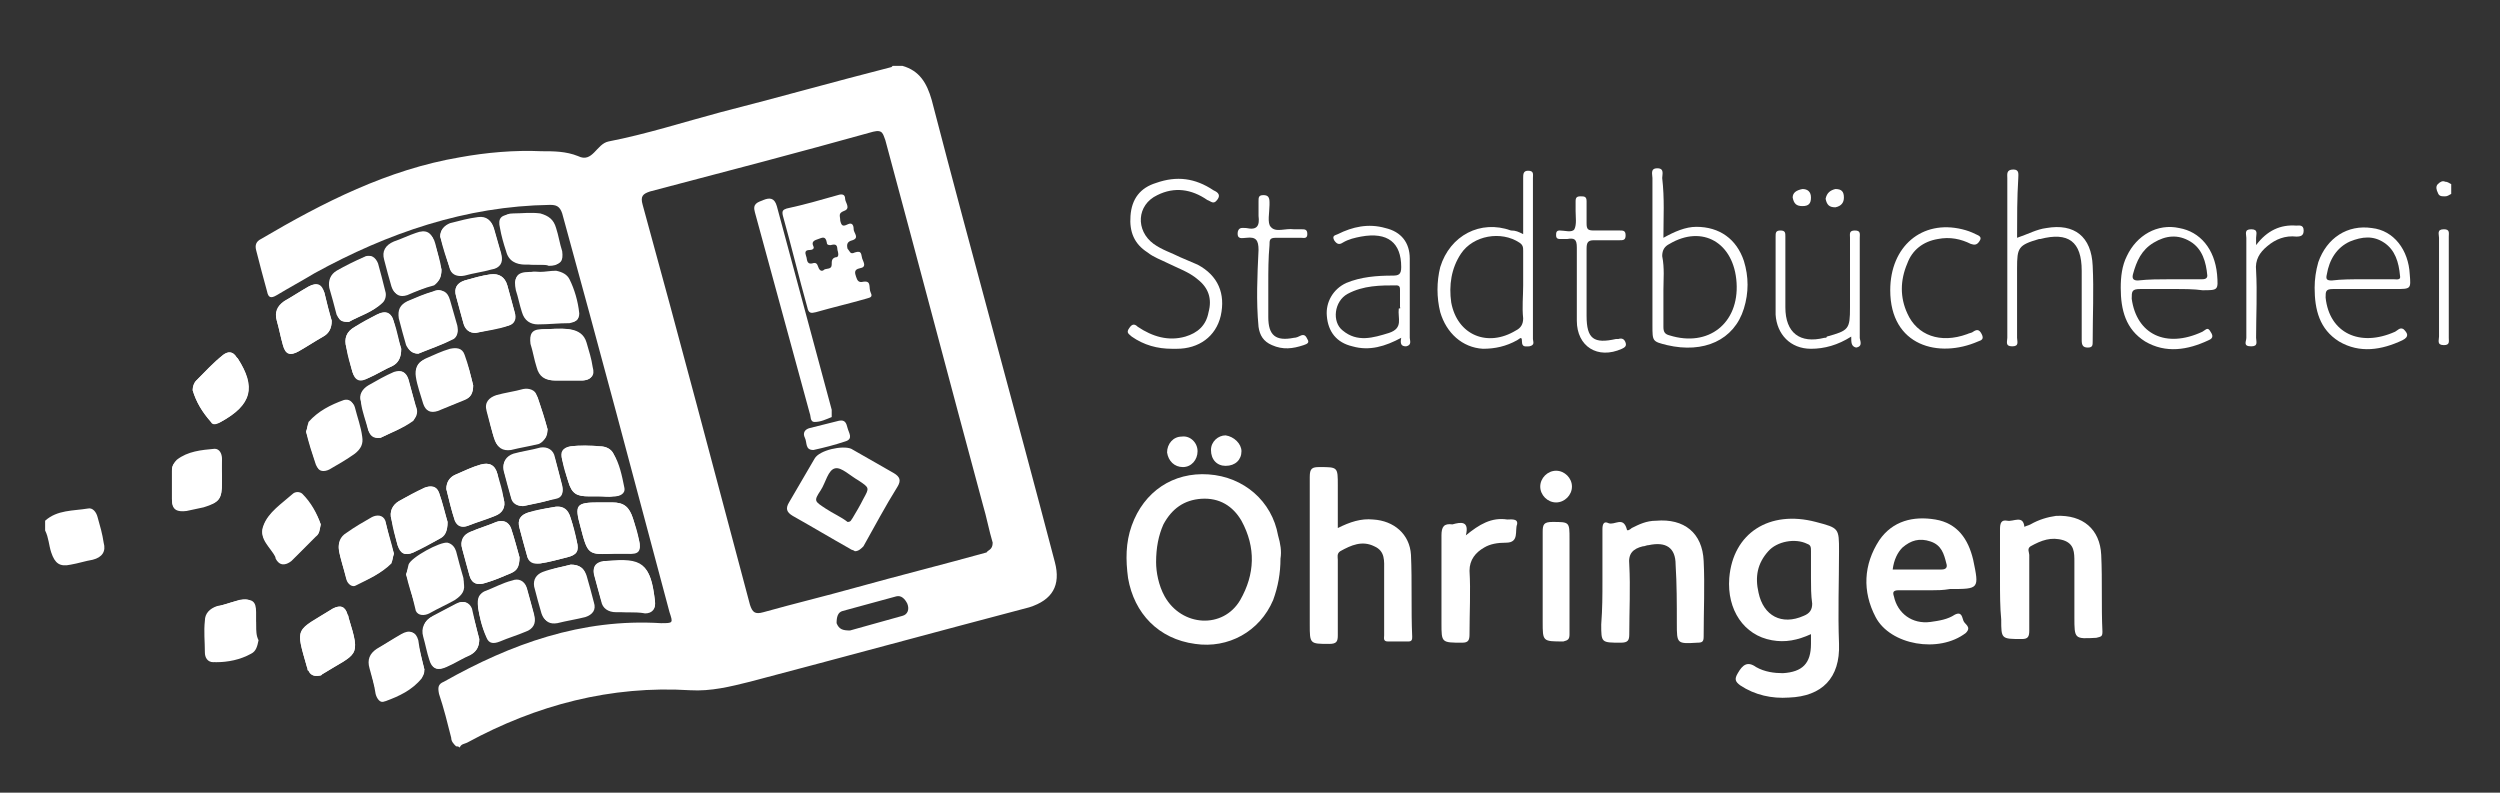 <?xml version="1.0" encoding="utf-8"?>
<!-- Generator: Adobe Illustrator 26.0.3, SVG Export Plug-In . SVG Version: 6.00 Build 0)  -->
<svg version="1.1" id="Ebene_1" xmlns="http://www.w3.org/2000/svg" xmlns:xlink="http://www.w3.org/1999/xlink" x="0px" y="0px"
	 viewBox="0 0 205 65" style="enable-background:new 0 0 205 65;" xml:space="preserve">
<rect x="0" y="0" width="205" height="65" fill="#333333" stroke="none"/>
<style type="text/css">
	.st0{fill:#FFFFFF;}
</style>
<g>
	<path class="st0" d="M49.1,40.7C49.1,40.7,49.1,40.7,49.1,40.7c0.4,0,0.8,0.1,1.2,0c0.4,0,0.9-0.2,0.8-0.7c-0.2-1-0.4-2-0.8-2.8
		c-0.2-0.4-0.7-0.6-1.1-0.6c-0.8,0-1.6-0.1-2.4,0c-0.7,0.1-0.9,0.5-0.7,1.1c0.1,0.6,0.3,1.2,0.5,1.8c0.3,1,0.7,1.2,1.7,1.2
		C48.5,40.7,48.8,40.7,49.1,40.7z M51.6,50.2C51.6,50.2,51.6,50.2,51.6,50.2c0.4,0,0.9,0,1.3,0c0.6,0,0.9-0.3,0.8-1
		c-0.4-3-1-3.5-4-3.2c-0.1,0-0.2,0-0.2,0c-0.6,0.1-0.9,0.4-0.8,1c0.2,0.8,0.4,1.5,0.6,2.2c0.2,0.6,0.6,0.9,1.2,0.9
		C50.8,50.2,51.2,50.2,51.6,50.2z M18.2,38.9C18.2,38.9,18.1,38.9,18.2,38.9c0-0.4,0-0.9,0-1.3c0-0.4-0.2-0.8-0.6-0.8
		c-1.1,0.1-2.2,0.2-3.1,0.9c-0.2,0.2-0.4,0.5-0.4,0.8c0,0.8,0,1.6,0,2.4c0,0.8,0.4,1.1,1.2,0.9c0.5-0.1,0.9-0.2,1.4-0.3
		c1.3-0.3,1.5-0.6,1.5-2C18.2,39.4,18.2,39.2,18.2,38.9z M21,51.3C21,51.3,21,51.3,21,51.3c0-0.4,0-0.7,0-1.1c0-0.9-0.3-1.1-1.2-1
		c-0.6,0.1-1.2,0.3-1.8,0.5c-0.6,0.1-1,0.6-1,1.2c0,0.8,0,1.7,0,2.6c0,0.4,0.2,0.8,0.7,0.8c1,0,2-0.2,2.9-0.7
		c0.4-0.2,0.5-0.6,0.6-1.1C21,52.1,21,51.7,21,51.3z M42.9,41.5c0.9-0.2,1.8-0.4,2.7-0.6c0.5-0.1,0.6-0.5,0.5-1
		c-0.2-0.8-0.4-1.6-0.6-2.3c-0.2-0.6-0.6-0.8-1.2-0.8c-0.7,0.1-1.5,0.3-2.2,0.5c-0.6,0.2-0.9,0.6-0.8,1.3c0.2,0.8,0.4,1.5,0.6,2.2
		C42,41.3,42.4,41.5,42.9,41.5z M33.3,47.1c0.2,0.9,0.5,1.8,0.8,2.7c0.2,0.5,0.7,0.5,1.1,0.2c0.7-0.3,1.4-0.7,2.1-1.1
		c0.6-0.3,0.8-0.8,0.7-1.5c-0.2-0.7-0.4-1.4-0.6-2.2c-0.1-0.3-0.3-0.6-0.7-0.7c-0.6-0.1-3,1.2-3.2,1.8
		C33.4,46.7,33.4,46.8,33.3,47.1z M44,21.7L44,21.7c0.4,0,0.8,0,1.2,0c0.8,0,1-0.3,0.9-1.1c-0.2-0.6-0.3-1.3-0.5-1.9
		c-0.2-0.7-0.6-1-1.3-1.2c-0.8-0.1-1.5,0-2.2,0c-0.8,0-1,0.4-0.9,1.1c0.1,0.7,0.3,1.3,0.5,1.9c0.2,0.8,0.7,1.2,1.6,1.1
		C43.4,21.7,43.7,21.7,44,21.7z M28.6,26.4c0.8-0.5,2-0.8,2.8-1.6c0.2-0.2,0.3-0.6,0.2-0.9c-0.2-0.8-0.4-1.6-0.6-2.3
		c-0.2-0.5-0.6-0.8-1.1-0.5c-0.8,0.4-1.5,0.7-2.2,1.1c-0.5,0.3-0.8,0.8-0.6,1.4c0.2,0.8,0.4,1.5,0.6,2.2
		C27.8,26.3,28,26.4,28.6,26.4z M46.5,31.2C46.5,31.2,46.5,31.2,46.5,31.2c0.4,0,0.8,0,1.2,0c0.7,0,1-0.3,0.8-1.1
		c-0.2-0.7-0.3-1.3-0.5-2c-0.2-0.7-0.7-1-1.4-1.1c-0.8-0.1-1.5,0-2.2,0c-0.8,0-1,0.4-0.9,1.2c0.2,0.6,0.3,1.3,0.5,1.9
		c0.2,0.8,0.7,1.1,1.5,1.1C45.9,31.2,46.2,31.2,46.5,31.2z M38.8,31.6c-0.2-0.8-0.4-1.7-0.7-2.5c-0.2-0.6-0.7-0.6-1.2-0.5
		c-0.7,0.2-1.3,0.5-2,0.8c-0.6,0.3-0.9,0.8-0.7,1.4c0.2,0.8,0.4,1.5,0.6,2.2c0.2,0.6,0.6,0.8,1.2,0.6c0.8-0.3,1.5-0.6,2.2-0.9
		C38.6,32.6,38.8,32.2,38.8,31.6z M39,27.3c0.9-0.2,1.8-0.4,2.7-0.6c0.5-0.1,0.7-0.6,0.5-1.1c-0.2-0.7-0.4-1.4-0.6-2.2
		c-0.2-0.7-0.7-1-1.4-0.9c-0.7,0.1-1.4,0.3-2.1,0.5c-0.6,0.2-0.9,0.6-0.7,1.3c0.2,0.7,0.4,1.4,0.6,2.2C38.2,27.1,38.5,27.3,39,27.3z
		 M15.8,32c0.3,1,0.8,1.8,1.5,2.6c0.2,0.2,0.6,0.1,0.8,0c2.5-1.4,2.9-2.8,1.4-5.2c0,0-0.1-0.1-0.1-0.1c-0.3-0.5-0.7-0.5-1.1-0.2
		c-0.8,0.7-1.5,1.4-2.2,2.1C15.9,31.4,15.8,31.7,15.8,32z M32.3,45.4c-0.2-0.9-0.5-1.8-0.7-2.6c-0.2-0.5-0.7-0.6-1.1-0.3
		c-0.7,0.4-1.4,0.8-2.1,1.3c-0.5,0.3-0.7,0.8-0.6,1.4c0.2,0.8,0.4,1.5,0.6,2.3c0.1,0.4,0.5,0.7,0.8,0.5c1-0.5,2.1-1,2.9-1.8
		C32.2,45.9,32.2,45.7,32.3,45.4z M36.7,42.8c-0.2-0.7-0.4-1.6-0.7-2.4c-0.2-0.5-0.7-0.6-1.2-0.4c-0.7,0.3-1.4,0.7-2.1,1.1
		c-0.5,0.3-0.8,0.8-0.6,1.5c0.2,0.7,0.3,1.4,0.5,2.1c0.2,0.7,0.6,0.9,1.3,0.6c0.7-0.3,1.4-0.7,2.1-1.1C36.5,44,36.7,43.6,36.7,42.8z
		 M34.3,29c0.9-0.4,1.9-0.7,2.8-1.2c0.4-0.2,0.5-0.7,0.3-1.1c-0.2-0.7-0.4-1.4-0.6-2.1c-0.2-0.7-0.7-1-1.3-0.7
		c-0.7,0.2-1.4,0.5-2.1,0.8c-0.6,0.3-0.8,0.7-0.7,1.4c0.2,0.8,0.4,1.5,0.6,2.2C33.5,28.7,33.8,29,34.3,29z M34.8,54.9
		c-0.2-0.8-0.4-1.6-0.6-2.4c-0.2-0.7-0.6-0.9-1.3-0.5c-0.7,0.4-1.3,0.8-2,1.2c-0.6,0.4-0.8,0.9-0.6,1.6c0.2,0.7,0.4,1.4,0.5,2.1
		c0.1,0.4,0.4,0.8,0.7,0.6c1.1-0.5,2.2-1,3-1.9C34.8,55.4,34.8,55.1,34.8,54.9z M44.3,22.3L44.3,22.3c-0.3,0-0.6,0-0.9,0
		c-1,0-1.3,0.4-1,1.4c0.2,0.6,0.3,1.2,0.5,1.8c0.2,0.7,0.6,1,1.3,1c0.8,0,1.7,0,2.6-0.1c0.4,0,0.7-0.2,0.7-0.7c-0.1-1-0.4-2-0.8-2.8
		c-0.2-0.4-0.6-0.6-1.1-0.7C45.1,22.2,44.7,22.3,44.3,22.3z M26.2,55.4c0,0,0.2,0,0.2-0.1c2.9-1.8,3.2-1.4,2.2-4.6
		c0-0.1,0-0.2-0.1-0.3c-0.2-0.7-0.6-0.8-1.2-0.5c-3.1,1.9-3.1,1.4-2.1,4.9c0,0.1,0,0.2,0.1,0.2C25.4,55.3,25.7,55.5,26.2,55.4z
		 M39.3,52.4c-0.2-0.8-0.4-1.6-0.7-2.5c-0.2-0.5-0.6-0.7-1.2-0.4c-0.6,0.3-1.3,0.7-1.9,1c-0.7,0.4-1,1-0.8,1.7
		c0.2,0.7,0.3,1.3,0.5,1.9c0.2,0.7,0.6,0.9,1.3,0.6c0.7-0.3,1.3-0.7,2-1C39,53.5,39.3,53.1,39.3,52.4z M46.8,46.3
		c-0.7,0.2-1.5,0.3-2.3,0.6c-0.5,0.2-0.8,0.6-0.7,1.2c0.2,0.8,0.4,1.5,0.6,2.2c0.2,0.6,0.6,0.8,1.2,0.7c0.8-0.1,1.5-0.3,2.3-0.5
		c0.6-0.2,0.9-0.5,0.7-1.2c-0.2-0.7-0.4-1.4-0.6-2.2C47.9,46.6,47.5,46.3,46.8,46.3z M36.6,40.1c0.2,0.8,0.4,1.7,0.7,2.6
		c0.2,0.5,0.6,0.6,1.1,0.4c0.7-0.3,1.4-0.5,2.2-0.8c0.6-0.2,0.9-0.7,0.7-1.4c-0.2-0.7-0.4-1.3-0.5-2c-0.2-0.8-0.7-1-1.4-0.8
		c-0.7,0.2-1.3,0.5-2,0.8C36.9,39.1,36.6,39.5,36.6,40.1z M42.6,45.7c-0.2-0.7-0.4-1.5-0.7-2.4c-0.2-0.5-0.6-0.7-1.2-0.5
		c-0.7,0.3-1.4,0.5-2.1,0.8c-0.6,0.3-0.9,0.8-0.7,1.4c0.2,0.7,0.4,1.4,0.6,2.2c0.2,0.7,0.7,0.8,1.3,0.6c0.7-0.2,1.4-0.5,2.1-0.8
		C42.3,46.8,42.6,46.5,42.6,45.7z M31.2,35.9c0.8-0.4,1.9-0.8,2.7-1.5c0.3-0.2,0.4-0.7,0.2-1.1c-0.2-0.7-0.4-1.4-0.6-2.2
		c-0.2-0.6-0.6-0.8-1.2-0.6c-0.7,0.3-1.4,0.7-2.1,1.1c-0.5,0.3-0.8,0.8-0.6,1.3c0.2,0.8,0.4,1.5,0.6,2.3
		C30.3,35.7,30.6,36,31.2,35.9z M25.1,35.4c0.2,0.9,0.5,1.8,0.8,2.7c0.2,0.5,0.6,0.5,1,0.3c0.7-0.4,1.4-0.8,2.1-1.3
		c0.5-0.3,0.7-0.8,0.6-1.4c-0.2-0.8-0.4-1.6-0.6-2.4c-0.1-0.4-0.4-0.6-0.8-0.5c-1.1,0.4-2.1,0.9-2.9,1.8
		C25.2,34.9,25.2,35.2,25.1,35.4z M27.2,26.3c-0.2-0.7-0.4-1.5-0.6-2.3c-0.2-0.7-0.6-0.9-1.3-0.5c-0.7,0.4-1.3,0.8-2,1.2
		c-0.6,0.4-0.8,0.9-0.6,1.6c0.2,0.7,0.3,1.3,0.5,2c0.2,0.8,0.6,0.9,1.3,0.5c0.7-0.4,1.3-0.8,2-1.2C26.9,27.4,27.2,27,27.2,26.3z
		 M39.2,49.8c0.1,0.7,0.3,1.6,0.7,2.5c0.2,0.5,0.6,0.5,1.1,0.3c0.7-0.3,1.4-0.5,2.1-0.8c0.6-0.2,0.9-0.7,0.7-1.3
		c-0.2-0.8-0.4-1.5-0.6-2.2c-0.2-0.6-0.6-0.8-1.2-0.6c-0.8,0.2-1.6,0.6-2.3,0.9C39.3,48.7,39.1,49,39.2,49.8z M32.9,28.6
		c-0.2-0.6-0.3-1.4-0.6-2.2c-0.2-0.8-0.7-1-1.4-0.6c-0.6,0.3-1.2,0.6-1.8,1c-0.7,0.4-0.9,0.9-0.7,1.7c0.2,0.7,0.3,1.3,0.5,2
		c0.2,0.7,0.6,0.9,1.3,0.5c0.7-0.3,1.3-0.7,2-1C32.6,29.8,32.9,29.4,32.9,28.6z M44.3,46.2c0.7-0.1,1.4-0.3,2.2-0.5
		c0.8-0.2,1-0.5,0.8-1.3c-0.2-0.7-0.3-1.3-0.5-1.9c-0.2-0.8-0.7-1.1-1.5-0.9c-0.7,0.1-1.3,0.3-1.9,0.4c-0.7,0.2-1,0.6-0.8,1.3
		c0.2,0.8,0.4,1.5,0.6,2.2C43.3,46.1,43.7,46.3,44.3,46.2z M44.9,35.2c-0.2-0.8-0.5-1.7-0.8-2.6c-0.2-0.5-0.7-0.6-1.1-0.5
		c-0.7,0.1-1.5,0.3-2.2,0.5c-0.6,0.2-0.9,0.6-0.8,1.3c0.2,0.7,0.3,1.5,0.6,2.2c0.2,0.6,0.6,0.9,1.3,0.8c0.8-0.2,1.5-0.3,2.3-0.5
		C44.6,36.2,44.8,35.9,44.9,35.2z M36.2,22.1c-0.2-0.6-0.3-1.4-0.5-2.1c-0.2-0.8-0.7-1.1-1.5-0.8c-0.6,0.2-1.2,0.5-1.8,0.7
		c-0.7,0.3-0.9,0.8-0.8,1.5c0.2,0.7,0.4,1.4,0.6,2.2c0.2,0.6,0.6,0.8,1.2,0.6c0.7-0.3,1.4-0.6,2.2-0.8C36,23.1,36.2,22.7,36.2,22.1z
		 M36.1,19.4c0.2,0.9,0.5,1.8,0.8,2.6c0.2,0.5,0.7,0.6,1.2,0.5c0.7-0.2,1.5-0.3,2.2-0.5c0.7-0.2,0.9-0.6,0.8-1.2
		c-0.2-0.7-0.4-1.4-0.6-2.1c-0.2-0.6-0.6-1-1.3-0.9c-0.8,0.1-1.5,0.3-2.3,0.5C36.4,18.5,36.1,18.9,36.1,19.4z M50.4,45.4
		c0.3,0,0.7,0,1,0c0.9,0,1.2-0.3,1-1.1c-0.1-0.6-0.3-1.2-0.5-1.8c-0.3-0.9-0.7-1.3-1.7-1.3c-0.4,0-0.7,0-1.1,0c-1.9,0-2,0.2-1.5,2
		C48.2,45.5,48.2,45.5,50.4,45.4z M26.3,43c-0.3-0.9-0.8-1.8-1.5-2.5c-0.2-0.2-0.6-0.2-0.8,0c-0.9,0.8-2,1.5-2.4,2.6
		c-0.4,1,0.6,1.7,1,2.5c0,0,0,0,0,0.1c0.3,0.6,0.8,0.6,1.3,0.2c0.7-0.6,1.3-1.3,2-2C26.2,43.8,26.2,43.5,26.3,43z"/>
	<path class="st0" d="M37.4,61.2C37.2,61,37,60.8,37,60.5c-0.3-1.2-0.6-2.4-1-3.6c-0.1-0.5-0.1-0.8,0.4-1c5.5-3.1,11.3-5.2,17.8-4.8
		c1,0,1,0,0.7-0.9c-2.9-10.9-5.8-21.8-8.8-32.7c-0.2-0.6-0.5-0.7-1-0.7c-6.9,0.1-13.3,2.3-19.3,5.6c-1,0.6-2.1,1.2-3.1,1.8
		c-0.5,0.3-0.7,0.2-0.8-0.3c-0.3-1.1-0.6-2.2-0.9-3.4c-0.1-0.4,0-0.7,0.4-0.9c5.1-3,10.4-5.7,16.3-6.7c2.2-0.4,4.5-0.6,6.7-0.5
		c1,0,2,0,3,0.4c1.2,0.6,1.5-1,2.5-1.2c3.1-0.6,6.2-1.6,9.2-2.4c4.7-1.2,9.3-2.5,14-3.7c0,0,0.1-0.1,0.1-0.1c0.3,0,0.6,0,0.8,0
		c1.4,0.4,2,1.4,2.4,2.8c3.3,12.7,6.8,25.3,10.1,37.9c0.5,1.9-0.2,3.1-2.1,3.7c-7.6,2-15.3,4.1-22.9,6.1c-1.6,0.4-3.2,0.8-4.9,0.7
		c-6.5-0.4-12.6,1.2-18.3,4.3c-0.2,0.1-0.5,0.1-0.6,0.4C37.6,61.2,37.5,61.2,37.4,61.2z M81.4,44.5c-0.3-1-0.5-2.1-0.8-3.1
		c-2.7-10-5.3-19.9-8-29.9c-0.2-0.5-0.2-0.9-1-0.7c-6.1,1.7-12.2,3.3-18.3,4.9c-0.6,0.2-0.8,0.4-0.6,1.1c3,10.9,5.9,21.9,8.8,32.8
		c0.2,0.6,0.4,0.8,1.1,0.6c2.5-0.7,5-1.3,7.5-2c3.6-1,7.2-1.9,10.8-2.9C81,45.1,81.4,45.1,81.4,44.5z M69.7,51.7
		c1.4-0.4,2.9-0.8,4.3-1.2c0.4-0.1,0.6-0.5,0.4-1c-0.2-0.4-0.5-0.7-0.9-0.6c-1.5,0.4-2.9,0.8-4.4,1.2c-0.4,0.1-0.5,0.5-0.5,1
		C68.8,51.6,69.1,51.7,69.7,51.7z"/>
	<path class="st0" d="M3.7,42.7c1-0.9,2.3-0.8,3.5-1c0.4-0.1,0.7,0.3,0.8,0.7c0.2,0.7,0.4,1.4,0.5,2.1c0.2,0.7-0.1,1.2-0.9,1.4
		c-0.6,0.1-1.2,0.3-1.8,0.4c-0.9,0.2-1.3-0.1-1.6-1c-0.2-0.6-0.2-1.2-0.5-1.8C3.7,43.3,3.7,43,3.7,42.7z"/>
	<path class="st0" d="M201,15.9c-0.2,0.1-0.3,0.2-0.5,0.2c-0.3,0-0.5,0-0.6-0.3c-0.1-0.2-0.2-0.5,0-0.7c0.2-0.2,0.4-0.3,0.6-0.2
		c0.2,0,0.3,0.1,0.5,0.2C201,15.4,201,15.6,201,15.9z"/>
	<path class="st0" d="M105,45.8c0,1.2-0.2,2.3-0.6,3.4c-1.1,2.6-3.7,4-6.4,3.6c-3-0.4-5-2.5-5.5-5.4c-0.2-1.5-0.2-2.9,0.3-4.3
		c1-2.8,3.4-4.4,6.3-4.2c2.9,0.2,5.2,2.2,5.7,5C105,44.6,105.1,45.2,105,45.8z M94.8,46.1c0,0.8,0.2,1.9,0.7,2.8
		c1.4,2.5,4.8,2.7,6.2,0.3c1.2-2.1,1.3-4.3,0.1-6.5c-0.7-1.2-1.8-1.9-3.3-1.8c-1.4,0.1-2.4,0.8-3.1,2.1C95,43.9,94.8,44.9,94.8,46.1
		z"/>
	<path class="st0" d="M148.5,52c-1.1,0.5-2.1,0.7-3.2,0.5c-2.3-0.4-3.7-2.5-3.5-5.1c0.3-3.7,3.3-5.6,7.1-4.6
		c1.9,0.5,1.9,0.5,1.9,2.4c0,2.5-0.1,5,0,7.6c0.1,2.8-1.4,4.3-4.1,4.4c-1.4,0.1-2.8-0.2-4-1c-0.4-0.3-0.5-0.5-0.2-1
		c0.4-0.7,0.8-1,1.5-0.5c0.7,0.4,1.5,0.5,2.2,0.5c1.6-0.1,2.3-0.8,2.3-2.4C148.5,52.6,148.5,52.3,148.5,52z M148.5,47.4
		c0-0.8,0-1.5,0-2.2c0-0.3,0-0.5-0.3-0.6c-1-0.5-2.5-0.2-3.2,0.6c-0.9,1-1.1,2.1-0.8,3.4c0.4,1.9,1.9,2.7,3.7,1.9
		c0.5-0.2,0.7-0.5,0.7-1C148.5,48.8,148.5,48.1,148.5,47.4z"/>
	<path class="st0" d="M109.7,43.3c1-0.5,1.9-0.8,2.9-0.7c1.7,0.1,3,1.2,3.1,2.9c0.1,2.2,0,4.5,0.1,6.7c0,0.2,0,0.4-0.3,0.4
		c-0.5,0-1.1,0-1.7,0c-0.4,0-0.3-0.3-0.3-0.5c0-1.8,0-3.5,0-5.3c0-0.8,0.1-1.6-0.8-2c-1-0.5-1.9-0.1-2.8,0.4
		c-0.3,0.2-0.2,0.5-0.2,0.7c0,2,0,4.1,0,6.2c0,0.5-0.1,0.7-0.7,0.7c-1.6,0-1.6,0-1.6-1.6c0-4,0-8,0-12.1c0-0.7,0.2-0.8,0.8-0.8
		c1.5,0,1.5,0,1.5,1.5C109.7,40.8,109.7,42,109.7,43.3z"/>
	<path class="st0" d="M158.5,48.4c-0.9,0-1.9,0-2.8,0c-0.5,0-0.5,0.2-0.4,0.5c0.3,1.4,1.5,2.3,3,2.1c0.7-0.1,1.4-0.2,2-0.6
		c0.6-0.3,0.6,0.3,0.7,0.5c0.1,0.3,0.7,0.5,0.2,1c-2.2,1.7-6.2,1-7.4-1.3c-1.1-2.1-1-4.3,0.3-6.3c1.1-1.6,2.8-2,4.6-1.7
		c1.8,0.3,2.7,1.6,3.1,3.3c0.5,2.4,0.5,2.4-1.9,2.4C159.3,48.4,158.9,48.4,158.5,48.4z M155.2,46.7c1.4,0,2.7,0,4,0
		c0.4,0,0.5-0.2,0.4-0.5c-0.2-0.8-0.4-1.5-1.3-1.8c-0.9-0.3-1.6-0.1-2.3,0.5C155.6,45.3,155.3,45.9,155.2,46.7z"/>
	<path class="st0" d="M131.4,47.7c0-1.4,0-2.9,0-4.3c0-0.4,0.1-0.7,0.5-0.5c0.5,0.2,1.2-0.6,1.5,0.5c0,0.2,0.3,0,0.4-0.1
		c0.6-0.3,1.2-0.6,2-0.6c2.3-0.2,3.8,1,3.9,3.3c0.1,2,0,4.1,0,6.2c0,0.4-0.1,0.5-0.5,0.5c-1.7,0.1-1.7,0.1-1.7-1.6
		c0-1.6,0-3.2-0.1-4.8c0-1.4-0.8-1.9-2.2-1.6c-0.2,0-0.3,0.1-0.5,0.1c-0.8,0.2-1.2,0.6-1.1,1.5c0.1,1.9,0,3.8,0,5.7
		c0,0.5-0.1,0.7-0.7,0.7c-1.6,0-1.6,0-1.6-1.5C131.4,49.9,131.4,48.8,131.4,47.7z"/>
	<path class="st0" d="M164,47.6c0-1.4,0-2.8,0-4.2c0-0.5,0.1-0.8,0.6-0.7c0.5,0.1,1.3-0.5,1.4,0.5c0.2-0.1,0.3-0.1,0.5-0.2
		c0.7-0.4,1.4-0.6,2.1-0.7c2.2-0.1,3.6,1.1,3.7,3.2c0.1,2.1,0,4.2,0.1,6.3c0,0.4-0.1,0.4-0.5,0.5c-1.8,0.1-1.8,0.1-1.8-1.7
		c0-1.5,0-3,0-4.5c0-0.8,0-1.5-0.9-1.8c-1-0.3-1.8,0-2.7,0.5c-0.3,0.2-0.1,0.5-0.1,0.7c0,2,0,4.1,0,6.2c0,0.5-0.1,0.7-0.6,0.7
		c-1.7,0-1.7,0-1.7-1.6C164,49.8,164,48.7,164,47.6z"/>
	<path class="st0" d="M136.4,19.5c0.9-0.5,1.8-0.9,2.7-0.9c1.9,0,3.3,1,3.9,2.8c0.4,1.3,0.4,2.6,0,3.9c-0.8,2.6-3.3,3.7-6.3,3
		c-1.2-0.3-1.2-0.3-1.2-1.6c0-4,0-8,0-12.1c0-0.3-0.2-0.8,0.4-0.8s0.4,0.5,0.4,0.8C136.5,16.3,136.4,17.8,136.4,19.5z M136.4,23.8
		c0,1,0,2,0,3c0,0.4,0.1,0.6,0.5,0.7c3.2,1,5.7-1,5.5-4.3c-0.2-3.3-2.8-4.8-5.5-3.2c-0.4,0.2-0.6,0.5-0.6,1
		C136.5,22,136.4,22.9,136.4,23.8z"/>
	<path class="st0" d="M124.9,19.2c0-1.6,0-3.1,0-4.6c0-0.3,0-0.6,0.4-0.6c0.5,0,0.4,0.3,0.4,0.6c0,4.4,0,8.8,0,13.2
		c0,0.2,0.2,0.5-0.3,0.6c-0.3,0-0.6,0.1-0.6-0.4c0-0.5-0.2-0.2-0.4-0.1c-0.9,0.5-1.8,0.7-2.8,0.7c-1.7-0.1-3-1.3-3.5-3
		c-0.3-1.2-0.3-2.5,0-3.7c0.8-2.6,3.3-3.9,5.8-3C124.3,18.9,124.5,19,124.9,19.2z M124.9,23.4c0-0.9,0-1.9,0-2.8
		c0-0.3,0-0.5-0.3-0.7c-1.5-1-3.8-0.6-4.8,0.9c-0.8,1.2-1,2.6-0.8,4c0.5,2.7,3,3.7,5.3,2.3c0.4-0.2,0.6-0.5,0.6-1
		C124.8,25.2,124.9,24.3,124.9,23.4z"/>
	<path class="st0" d="M120.2,43.9c1.1-0.9,2.1-1.5,3.4-1.3c0.3,0,0.9-0.1,0.8,0.4c-0.2,0.5,0.2,1.5-0.9,1.5c-0.7,0-1.3,0.1-1.8,0.4
		c-0.7,0.4-1.2,1-1.2,1.9c0.1,1.7,0,3.4,0,5.2c0,0.5-0.1,0.7-0.6,0.7c-1.7,0-1.7,0-1.7-1.6c0-2.4,0-4.8,0-7.2c0-0.7,0.2-1,0.9-0.9
		C119.8,42.8,120.5,42.7,120.2,43.9z"/>
	<path class="st0" d="M165.4,19.5c0.9-0.3,1.6-0.7,2.4-0.8c2.3-0.4,3.7,0.7,3.8,3.1c0.1,2,0,4.1,0,6.2c0,0.3,0,0.5-0.4,0.5
		c-0.4,0-0.5-0.2-0.5-0.6c0-1.9,0-3.8,0-5.7c0-2.4-1.1-3.2-3.4-2.6c0,0-0.1,0-0.1,0c-1.7,0.5-1.8,0.7-1.8,2.4c0,1.9,0,3.8,0,5.7
		c0,0.3,0.2,0.7-0.4,0.7c-0.6,0-0.4-0.4-0.4-0.7c0-4.4,0-8.7,0-13.1c0-0.3-0.1-0.7,0.5-0.7c0.5,0,0.4,0.4,0.4,0.7
		C165.4,16.2,165.4,17.8,165.4,19.5z"/>
	<path class="st0" d="M96.1,28.6c-1.2,0-2.3-0.3-3.3-1c-0.2-0.2-0.5-0.3-0.2-0.7c0.2-0.3,0.4-0.4,0.7-0.1c1.2,0.8,2.5,1.2,3.9,0.8
		c1-0.3,1.7-0.9,1.9-2c0.3-1.1,0-2-0.9-2.7c-0.7-0.6-1.6-0.9-2.4-1.3c-0.6-0.3-1.2-0.5-1.7-0.9c-1.1-0.7-1.5-1.7-1.4-3
		c0.1-1.4,0.8-2.3,2.1-2.7c1.7-0.6,3.2-0.4,4.7,0.6c0.2,0.1,0.7,0.3,0.3,0.8c-0.3,0.4-0.5,0.1-0.8,0c-1.3-0.9-2.7-1.1-4.1-0.4
		c-1.7,0.8-1.8,2.9-0.3,4c0.7,0.5,1.4,0.7,2.2,1.1c0.5,0.2,0.9,0.4,1.4,0.6c1.7,0.9,2.3,2.4,1.9,4.2c-0.4,1.7-1.8,2.7-3.6,2.7
		C96.4,28.6,96.2,28.6,96.1,28.6z"/>
	<path class="st0" d="M194.2,23.7c-1,0-1.9,0-2.9,0c-0.6,0-0.6,0.2-0.6,0.7c0.3,2.9,2.8,4.1,5.7,2.8c0.2-0.1,0.4-0.4,0.7-0.2
		c0.3,0.3,0.5,0.6-0.1,0.9c-1.7,0.8-3.5,1.1-5.2,0.1c-1.6-1-2-2.6-2-4.4c0-0.7,0.1-1.4,0.3-2.1c0.7-2,2.4-3.1,4.4-2.8
		c1.8,0.2,3,1.8,3.1,3.8c0.1,1.2,0.1,1.2-1.2,1.2C195.7,23.7,195,23.7,194.2,23.7z M193.7,22.9c0.9,0,1.7,0,2.6,0
		c0.2,0,0.6,0.1,0.5-0.3c-0.1-1.1-0.4-2.1-1.3-2.7c-0.9-0.6-1.8-0.5-2.8-0.1c-1.1,0.5-1.7,1.5-1.9,2.7c-0.1,0.4,0,0.5,0.4,0.5
		C192,22.9,192.9,22.9,193.7,22.9z"/>
	<path class="st0" d="M178.3,23.7c-0.9,0-1.9,0-2.8,0c-0.7,0-0.7,0.2-0.7,0.8c0.4,2.9,2.8,4.1,5.8,2.7c0.2-0.1,0.4-0.4,0.6-0.1
		c0.2,0.3,0.4,0.6-0.1,0.8c-1.7,0.8-3.5,1.1-5.2,0.1c-1.6-1-2-2.6-2-4.4c0-0.9,0.1-1.8,0.5-2.6c0.8-1.7,2.5-2.7,4.3-2.3
		c1.7,0.3,2.9,1.7,3.1,3.8c0.1,1.3,0.1,1.3-1.2,1.3C179.9,23.7,179.1,23.7,178.3,23.7z M177.9,22.9c0.9,0,1.7,0,2.6,0
		c0.2,0,0.5,0,0.5-0.3c-0.1-1.1-0.4-2.2-1.4-2.8c-1-0.6-2-0.5-3,0.1s-1.4,1.5-1.7,2.6c-0.1,0.4,0.1,0.5,0.4,0.5
		C176.2,22.9,177.1,22.9,177.9,22.9z"/>
	<path class="st0" d="M114.9,27.7c-1.3,0.7-2.6,1.1-4,0.7c-1.3-0.3-2-1.2-2.1-2.5c-0.1-1.1,0.5-2.2,1.6-2.7c1.2-0.5,2.5-0.6,3.8-0.6
		c0.5,0,0.7-0.1,0.7-0.7c0-2-1.1-2.9-3.3-2.5c-0.5,0.1-1,0.2-1.5,0.5c-0.3,0.2-0.5,0.1-0.7-0.2c-0.2-0.4,0.1-0.4,0.3-0.5
		c1.2-0.6,2.5-0.9,3.9-0.5c1.3,0.3,2,1.2,2,2.5c0,2.2,0,4.3,0,6.5c0,0.2,0.2,0.6-0.3,0.7C114.9,28.4,114.8,28.2,114.9,27.7z
		 M114.8,25.2c0-0.5,0-0.9,0-1.4c0-0.2,0-0.4-0.3-0.4c-1.3,0-2.7,0-4,0.7c-1.1,0.6-1.3,2.3-0.4,3c1.2,1,2.5,0.6,3.8,0.2
		c1.2-0.4,0.7-1.2,0.8-2C114.9,25.3,114.8,25.2,114.8,25.2z"/>
	<path class="st0" d="M128.7,47.7c0,1.4,0,2.9,0,4.3c0,0.4-0.1,0.5-0.5,0.6c-1.7,0-1.7,0-1.7-1.6c0-2.5,0-4.9,0-7.4
		c0-0.6,0.1-0.8,0.8-0.8c1.4,0,1.4,0,1.4,1.4C128.7,45.4,128.7,46.5,128.7,47.7z"/>
	<path class="st0" d="M151.8,27.6c-1.1,0.7-2.2,1-3.3,1c-1.7,0-2.8-1.2-2.9-2.8c0-2.1,0-4.3,0-6.4c0-0.3,0-0.5,0.4-0.5
		c0.4,0,0.4,0.2,0.4,0.5c0,1.9,0,3.9,0,5.8c0,2.1,1.2,3,3.2,2.5c0.1,0,0.2,0,0.2-0.1c1.8-0.5,1.9-0.6,1.9-2.4c0-1.9,0-3.8,0-5.7
		c0-0.3-0.1-0.6,0.4-0.6c0.5,0,0.4,0.3,0.4,0.6c0,2.8,0,5.5,0,8.2c0,0.2,0.3,0.7-0.3,0.8C151.8,28.4,151.8,28.1,151.8,27.6z"/>
	<path class="st0" d="M155,23.8c0-3.6,2.6-5.8,5.9-5c0.4,0.1,0.7,0.2,1.1,0.4c0.2,0.1,0.6,0.2,0.3,0.6c-0.2,0.3-0.4,0.3-0.7,0.2
		c-0.8-0.4-1.7-0.6-2.7-0.4c-1.2,0.2-2.1,0.9-2.5,2c-0.6,1.4-0.6,2.8,0,4.1c0.8,1.8,2.7,2.5,4.9,1.7c0.2-0.1,0.4-0.1,0.5-0.2
		c0.3-0.2,0.5-0.2,0.7,0.2c0.2,0.4,0,0.5-0.3,0.6C159,29.4,155,28.4,155,23.8z"/>
	<path class="st0" d="M104,23.3c0,0.9,0,1.8,0,2.7c0,1.5,0.6,2,2.1,1.7c0.2,0,0.4-0.1,0.6-0.2c0.3-0.1,0.4,0.1,0.5,0.3
		c0.2,0.3,0,0.4-0.3,0.5c-0.9,0.3-1.7,0.4-2.6,0c-0.7-0.3-1-0.8-1.1-1.5c-0.2-2.1-0.1-4.2,0-6.3c0-0.8-0.2-1.1-1-1
		c-0.3,0-0.8,0.2-0.7-0.5c0.1-0.4,0.4-0.3,0.7-0.3c0.9,0.2,1.1-0.2,1-1c0-0.4,0-0.8,0-1.2c0-0.3,0-0.5,0.4-0.5
		c0.4,0,0.5,0.2,0.5,0.6c0,0,0,0.1,0,0.2c0,0.6-0.2,1.5,0.1,1.8c0.4,0.5,1.2,0.1,1.9,0.2c0.2,0,0.4,0,0.6,0c0.3,0,0.5,0,0.5,0.4
		c0,0.4-0.3,0.3-0.5,0.3c-0.7,0-1.4,0-2.1,0c-0.5,0-0.5,0.2-0.5,0.6C104,21.2,104,22.2,104,23.3z"/>
	<path class="st0" d="M129.3,23.3c0-1,0-2,0-3c0-0.7-0.2-0.8-0.8-0.7c-0.2,0-0.3,0-0.5,0c-0.2,0-0.4,0-0.4-0.3c0-0.2,0-0.4,0.3-0.4
		c0.4,0,1,0.2,1.2-0.1c0.2-0.4,0.1-1,0.1-1.5c0-0.2,0-0.5,0-0.8c0-0.3,0.1-0.4,0.4-0.4c0.3,0,0.5,0,0.5,0.4c0,0.6,0,1.2,0,1.8
		c0,0.5,0.1,0.6,0.6,0.6c0.7,0,1.4,0,2.1,0c0.3,0,0.5,0,0.5,0.4c0,0.4-0.2,0.4-0.5,0.4c-0.7,0-1.4,0-2.1,0c-0.5,0-0.6,0.2-0.6,0.7
		c0,1.8,0,3.7,0,5.5c0,1.9,0.6,2.3,2.4,1.9c0,0,0.1,0,0.2,0c0.3-0.1,0.5,0,0.6,0.3c0.1,0.3-0.1,0.4-0.3,0.5c-2,0.9-3.7-0.2-3.7-2.3
		C129.3,25.1,129.3,24.2,129.3,23.3z"/>
	<path class="st0" d="M185,20.1c0.9-1.2,2-1.7,3.3-1.6c0.2,0,0.6-0.1,0.6,0.4c0,0.4-0.2,0.5-0.6,0.5c-0.9-0.1-1.7,0.2-2.4,0.8
		c-0.6,0.5-1,1.1-0.9,2c0.1,1.8,0,3.7,0,5.5c0,0.3,0.2,0.7-0.4,0.7c-0.7,0-0.4-0.4-0.4-0.7c0-2.7,0-5.4,0-8.2c0-0.3-0.2-0.7,0.4-0.7
		c0.6,0,0.4,0.4,0.4,0.7C185,19.7,185,19.8,185,20.1z"/>
	<path class="st0" d="M200,23.6c0-1.4,0-2.7,0-4.1c0-0.3-0.2-0.7,0.4-0.7c0.5,0,0.4,0.3,0.4,0.6c0,2.8,0,5.5,0,8.3
		c0,0.3,0.1,0.6-0.4,0.6c-0.6,0-0.4-0.4-0.4-0.7C200,26.3,200,24.9,200,23.6z"/>
	<path class="st0" d="M128.9,39.9c0,0.7-0.6,1.3-1.3,1.3c-0.7,0-1.3-0.6-1.3-1.3c0-0.7,0.6-1.3,1.3-1.3
		C128.3,38.6,128.9,39.2,128.9,39.9z"/>
	<path class="st0" d="M101.8,37c0,0.7-0.5,1.2-1.3,1.2c-0.7,0-1.2-0.5-1.2-1.3c0-0.7,0.6-1.2,1.2-1.2
		C101.2,35.8,101.8,36.4,101.8,37z"/>
	<path class="st0" d="M98.2,37c0,0.7-0.5,1.3-1.2,1.3c-0.7,0-1.2-0.5-1.3-1.2c0-0.7,0.5-1.3,1.2-1.3C97.6,35.7,98.2,36.3,98.2,37z"
		/>
	<path class="st0" d="M150.5,15.5c0.5,0,0.7,0.2,0.7,0.7c0,0.4-0.2,0.7-0.7,0.8c-0.5,0-0.7-0.2-0.8-0.7
		C149.8,15.8,150.1,15.6,150.5,15.5z"/>
	<path class="st0" d="M147.8,15.5c0.4,0,0.7,0.2,0.7,0.7c0,0.5-0.2,0.7-0.7,0.7c-0.5,0-0.7-0.2-0.8-0.7
		C147,15.8,147.3,15.6,147.8,15.5z"/>
	<path class="st0" d="M49.1,40.7c-0.3,0-0.5,0-0.8,0c-1,0-1.4-0.2-1.7-1.2c-0.2-0.6-0.3-1.2-0.5-1.8c-0.1-0.6,0.1-1,0.7-1.1
		c0.8-0.1,1.6-0.1,2.4,0c0.5,0,0.9,0.2,1.1,0.6C50.8,38,51,39,51.2,40c0.1,0.5-0.4,0.7-0.8,0.7C49.9,40.7,49.5,40.7,49.1,40.7
		C49.1,40.7,49.1,40.7,49.1,40.7z"/>
	<path class="st0" d="M51.6,50.2c-0.4,0-0.7,0-1.1,0c-0.6,0-1.1-0.3-1.2-0.9c-0.2-0.7-0.4-1.5-0.6-2.2c-0.1-0.6,0.2-1,0.8-1
		c0.1,0,0.2,0,0.2,0c3-0.3,3.7,0.2,4,3.2c0.1,0.6-0.2,1-0.8,1C52.4,50.2,52,50.2,51.6,50.2C51.6,50.2,51.6,50.2,51.6,50.2z"/>
	<path class="st0" d="M18.2,38.9c0,0.2,0,0.4,0,0.7c0,1.3-0.2,1.6-1.5,2c-0.5,0.1-0.9,0.2-1.4,0.3c-0.8,0.1-1.2-0.1-1.2-0.9
		c0-0.8,0-1.6,0-2.4c0-0.3,0.1-0.6,0.4-0.8c0.9-0.7,2-0.8,3.1-0.9c0.4,0,0.5,0.4,0.6,0.8C18.1,38.1,18.1,38.5,18.2,38.9
		C18.1,38.9,18.2,38.9,18.2,38.9z"/>
	<path class="st0" d="M21,51.3c0,0.4,0,0.8,0,1.2c0,0.4-0.2,0.9-0.6,1.1c-0.9,0.5-1.9,0.6-2.9,0.7c-0.5,0-0.7-0.4-0.7-0.8
		c0-0.9-0.1-1.7,0-2.6c0-0.6,0.4-1,1-1.2c0.6-0.1,1.2-0.3,1.8-0.5c0.9-0.2,1.2,0.1,1.2,1C21,50.6,21,50.9,21,51.3
		C21,51.3,21,51.3,21,51.3z"/>
	<path class="st0" d="M42.9,41.5c-0.5,0-0.9-0.3-1-0.8c-0.2-0.8-0.4-1.5-0.6-2.2c-0.1-0.6,0.2-1.1,0.8-1.3c0.7-0.2,1.5-0.3,2.2-0.5
		c0.6-0.1,1.1,0.2,1.2,0.8c0.2,0.8,0.4,1.5,0.6,2.3c0.1,0.5,0,0.9-0.5,1C44.7,41.2,43.8,41.3,42.9,41.5z"/>
	<path class="st0" d="M33.3,47.1c0.1-0.2,0.1-0.4,0.2-0.5c0.2-0.6,2.6-1.9,3.2-1.8c0.4,0.1,0.6,0.3,0.7,0.7c0.2,0.7,0.4,1.4,0.6,2.2
		c0.2,0.7-0.1,1.1-0.7,1.5c-0.7,0.4-1.4,0.7-2.1,1.1c-0.4,0.2-0.9,0.2-1.1-0.2C33.8,48.9,33.6,47.9,33.3,47.1z"/>
	<path class="st0" d="M44,21.7c-0.3,0-0.6,0-0.9,0c-0.8,0-1.4-0.3-1.6-1.1c-0.2-0.6-0.4-1.3-0.5-1.9c-0.2-0.8,0.1-1.1,0.9-1.1
		c0.7,0,1.5-0.1,2.2,0c0.7,0.1,1.2,0.5,1.3,1.2c0.2,0.6,0.4,1.3,0.5,1.9c0.2,0.8-0.1,1.1-0.9,1.1C44.8,21.7,44.4,21.7,44,21.7
		C44,21.7,44,21.7,44,21.7z"/>
	<path class="st0" d="M28.6,26.4c-0.6,0-0.8-0.2-1-0.6c-0.2-0.8-0.4-1.5-0.6-2.2c-0.1-0.6,0.1-1.1,0.6-1.4c0.7-0.4,1.5-0.8,2.2-1.1
		c0.5-0.3,0.9,0,1.1,0.5c0.2,0.8,0.4,1.5,0.6,2.3c0.1,0.3,0,0.7-0.2,0.9C30.6,25.6,29.5,25.9,28.6,26.4z"/>
	<path class="st0" d="M46.5,31.2c-0.3,0-0.6,0-0.9,0c-0.8,0-1.3-0.3-1.5-1.1c-0.2-0.6-0.4-1.3-0.5-1.9c-0.2-0.7,0.1-1.1,0.9-1.2
		c0.7,0,1.5-0.1,2.2,0c0.7,0.1,1.2,0.4,1.4,1.1c0.2,0.7,0.4,1.3,0.5,2c0.2,0.7-0.1,1-0.8,1.1C47.4,31.2,46.9,31.2,46.5,31.2
		C46.5,31.2,46.5,31.2,46.5,31.2z"/>
	<path class="st0" d="M38.8,31.6c0,0.6-0.2,1-0.7,1.2c-0.7,0.3-1.5,0.6-2.2,0.9c-0.6,0.2-1,0-1.2-0.6c-0.2-0.7-0.5-1.5-0.6-2.2
		c-0.1-0.6,0.1-1.2,0.7-1.4c0.7-0.3,1.3-0.5,2-0.8c0.5-0.2,1-0.1,1.2,0.5C38.4,29.9,38.6,30.8,38.8,31.6z"/>
	<path class="st0" d="M39,27.3c-0.5,0-0.9-0.3-1-0.8c-0.2-0.7-0.4-1.4-0.6-2.2c-0.2-0.7,0.1-1.1,0.7-1.3c0.7-0.2,1.4-0.4,2.1-0.5
		c0.7-0.1,1.2,0.2,1.4,0.9c0.2,0.7,0.4,1.4,0.6,2.2c0.1,0.5-0.1,0.9-0.5,1.1C40.9,27,40,27.1,39,27.3z"/>
	<path class="st0" d="M15.8,32c0-0.3,0.1-0.6,0.3-0.8c0.7-0.7,1.4-1.5,2.2-2.1c0.4-0.3,0.8-0.3,1.1,0.2c0,0,0.1,0.1,0.1,0.1
		c1.5,2.3,1.2,3.8-1.4,5.2c-0.3,0.2-0.7,0.3-0.8,0C16.6,33.8,16.1,33,15.8,32z"/>
	<path class="st0" d="M32.3,45.4c-0.1,0.3-0.1,0.5-0.2,0.7c-0.8,0.9-1.9,1.4-2.9,1.8c-0.3,0.2-0.7-0.1-0.8-0.5
		c-0.2-0.8-0.5-1.5-0.6-2.3c-0.1-0.6,0.1-1.1,0.6-1.4c0.7-0.5,1.4-0.9,2.1-1.3c0.4-0.2,0.9-0.2,1.1,0.3C31.8,43.6,32,44.5,32.3,45.4
		z"/>
	<path class="st0" d="M36.7,42.8c0,0.7-0.2,1.1-0.7,1.4c-0.7,0.4-1.4,0.7-2.1,1.1c-0.7,0.3-1,0.1-1.3-0.6c-0.2-0.7-0.4-1.4-0.5-2.1
		c-0.2-0.6,0.1-1.2,0.6-1.5c0.7-0.4,1.4-0.7,2.1-1.1c0.5-0.2,1-0.2,1.2,0.4C36.3,41.3,36.5,42.2,36.7,42.8z"/>
	<path class="st0" d="M34.3,29c-0.5,0-0.8-0.3-0.9-0.7c-0.2-0.8-0.4-1.5-0.6-2.2c-0.1-0.6,0.1-1.1,0.7-1.4c0.7-0.3,1.4-0.6,2.1-0.8
		c0.7-0.2,1.1,0,1.3,0.7c0.2,0.7,0.4,1.4,0.6,2.1c0.1,0.5,0,0.9-0.3,1.1C36.2,28.3,35.3,28.6,34.3,29z"/>
	<path class="st0" d="M34.8,54.9c-0.1,0.2-0.1,0.5-0.2,0.7c-0.8,1-1.9,1.5-3,1.9c-0.3,0.1-0.6-0.2-0.7-0.6c-0.2-0.7-0.4-1.4-0.5-2.1
		c-0.2-0.7,0-1.2,0.6-1.6c0.6-0.4,1.3-0.8,2-1.2c0.7-0.3,1.1-0.2,1.3,0.5C34.4,53.3,34.6,54.1,34.8,54.9z"/>
	<path class="st0" d="M44.3,22.3c0.4,0,0.8,0,1.2,0c0.5,0,0.9,0.2,1.1,0.7c0.4,0.9,0.7,1.9,0.8,2.8c0.1,0.4-0.2,0.6-0.7,0.7
		c-0.9,0-1.7,0.1-2.6,0.1c-0.6,0-1.1-0.3-1.3-1c-0.2-0.6-0.3-1.2-0.5-1.8c-0.2-1,0-1.3,1-1.4C43.7,22.2,44,22.3,44.3,22.3L44.3,22.3
		z"/>
	<path class="st0" d="M26.2,55.4c-0.5,0.1-0.7-0.1-0.9-0.4c0-0.1,0-0.2-0.1-0.2c-1-3.5-1-2.9,2.1-4.9c0.6-0.3,1-0.2,1.2,0.5
		c0,0.1,0,0.2,0.1,0.3c1,3.3,0.7,2.8-2.2,4.6C26.3,55.4,26.2,55.4,26.2,55.4z"/>
	<path class="st0" d="M39.3,52.4c0,0.6-0.2,1-0.7,1.3c-0.7,0.3-1.3,0.7-2,1c-0.7,0.3-1.1,0.2-1.3-0.6c-0.2-0.6-0.4-1.3-0.5-1.9
		c-0.2-0.8,0-1.4,0.8-1.7c0.6-0.3,1.3-0.7,1.9-1c0.5-0.3,1-0.1,1.2,0.4C38.9,50.8,39.1,51.7,39.3,52.4z"/>
	<path class="st0" d="M46.8,46.3c0.7,0,1.1,0.3,1.3,0.9c0.2,0.7,0.4,1.4,0.6,2.2c0.2,0.6-0.1,1-0.7,1.2c-0.8,0.2-1.5,0.3-2.3,0.5
		c-0.6,0.1-1-0.1-1.2-0.7c-0.2-0.7-0.4-1.5-0.6-2.2c-0.1-0.6,0.1-1,0.7-1.2C45.2,46.6,46.1,46.5,46.8,46.3z"/>
	<path class="st0" d="M36.6,40.1c0-0.6,0.3-1,0.8-1.2c0.7-0.3,1.3-0.6,2-0.8c0.7-0.2,1.2,0,1.4,0.8c0.2,0.7,0.4,1.3,0.5,2
		c0.2,0.7-0.1,1.1-0.7,1.4c-0.7,0.3-1.4,0.5-2.2,0.8c-0.5,0.2-0.9,0-1.1-0.4C37,41.8,36.8,40.9,36.6,40.1z"/>
	<path class="st0" d="M42.6,45.7c0,0.8-0.2,1.1-0.7,1.3c-0.7,0.3-1.4,0.6-2.1,0.8c-0.6,0.2-1.1,0.1-1.3-0.6
		c-0.2-0.7-0.4-1.4-0.6-2.2c-0.2-0.7,0.1-1.2,0.7-1.4c0.7-0.3,1.4-0.5,2.1-0.8c0.5-0.2,1,0,1.2,0.5C42.2,44.2,42.4,45,42.6,45.7z"/>
	<path class="st0" d="M31.2,35.9c-0.6,0-0.8-0.2-1-0.6c-0.2-0.8-0.5-1.5-0.6-2.3c-0.1-0.6,0.1-1,0.6-1.3c0.7-0.4,1.4-0.8,2.1-1.1
		c0.6-0.3,1-0.1,1.2,0.6c0.2,0.7,0.4,1.4,0.6,2.2c0.1,0.4,0,0.8-0.2,1.1C33.1,35.1,32,35.5,31.2,35.9z"/>
	<path class="st0" d="M25.1,35.4c0.1-0.3,0.1-0.6,0.3-0.7c0.8-0.9,1.8-1.4,2.9-1.8c0.3-0.1,0.7,0.1,0.8,0.5c0.2,0.8,0.5,1.6,0.6,2.4
		c0.1,0.6-0.1,1-0.6,1.4c-0.7,0.5-1.4,0.9-2.1,1.3c-0.4,0.2-0.9,0.2-1-0.3C25.6,37.2,25.4,36.3,25.1,35.4z"/>
	<path class="st0" d="M27.2,26.3c0,0.6-0.2,1-0.7,1.3c-0.7,0.4-1.3,0.8-2,1.2c-0.7,0.4-1.1,0.2-1.3-0.5c-0.2-0.7-0.3-1.3-0.5-2
		c-0.2-0.7,0.1-1.2,0.6-1.6c0.7-0.4,1.3-0.8,2-1.2c0.6-0.3,1-0.2,1.3,0.5C26.8,24.9,27,25.7,27.2,26.3z"/>
	<path class="st0" d="M39.2,49.8c0-0.7,0.1-1.1,0.5-1.3c0.8-0.3,1.5-0.7,2.3-0.9c0.5-0.2,1,0,1.2,0.6c0.2,0.7,0.4,1.5,0.6,2.2
		c0.1,0.6-0.1,1.1-0.7,1.3c-0.7,0.3-1.4,0.5-2.1,0.8c-0.5,0.2-0.9,0.1-1.1-0.3C39.5,51.4,39.3,50.4,39.2,49.8z"/>
	<path class="st0" d="M32.9,28.6c0,0.7-0.2,1.1-0.7,1.4c-0.7,0.3-1.3,0.7-2,1c-0.7,0.3-1.1,0.1-1.3-0.5c-0.2-0.7-0.4-1.3-0.5-2
		c-0.2-0.7,0-1.3,0.7-1.7c0.6-0.3,1.2-0.7,1.8-1c0.7-0.3,1.2-0.2,1.4,0.6C32.5,27.3,32.7,28,32.9,28.6z"/>
	<path class="st0" d="M44.3,46.2c-0.6,0-1-0.2-1.1-0.7c-0.2-0.7-0.4-1.5-0.6-2.2c-0.2-0.7,0.1-1.1,0.8-1.3c0.6-0.2,1.3-0.3,1.9-0.4
		c0.8-0.2,1.3,0.2,1.5,0.9c0.2,0.6,0.4,1.3,0.5,1.9c0.2,0.8,0,1.1-0.8,1.3C45.7,45.9,45,46.1,44.3,46.2z"/>
	<path class="st0" d="M44.9,35.2c0,0.7-0.3,1-0.8,1c-0.8,0.2-1.5,0.3-2.3,0.5c-0.7,0.2-1.1-0.1-1.3-0.8c-0.2-0.7-0.4-1.4-0.6-2.2
		c-0.2-0.7,0.2-1.1,0.8-1.3c0.7-0.2,1.5-0.3,2.2-0.5c0.5-0.1,1,0.1,1.1,0.5C44.4,33.5,44.7,34.5,44.9,35.2z"/>
	<path class="st0" d="M36.2,22.1c0,0.7-0.2,1-0.7,1.2c-0.7,0.3-1.4,0.6-2.2,0.8c-0.6,0.2-1,0-1.2-0.6c-0.2-0.7-0.4-1.4-0.6-2.2
		c-0.2-0.7,0.1-1.2,0.8-1.5c0.6-0.2,1.2-0.5,1.8-0.7c0.8-0.3,1.3-0.1,1.5,0.8C35.9,20.7,36.1,21.4,36.2,22.1z"/>
	<path class="st0" d="M36.1,19.4c0-0.5,0.3-0.9,0.8-1c0.7-0.2,1.5-0.4,2.3-0.5c0.7-0.1,1.1,0.2,1.3,0.9c0.2,0.7,0.4,1.4,0.6,2.1
		c0.2,0.6-0.1,1.1-0.8,1.2c-0.7,0.2-1.5,0.3-2.2,0.5c-0.5,0.1-1,0-1.2-0.5C36.6,21.1,36.4,20.3,36.1,19.4z"/>
	<path class="st0" d="M50.4,45.4c-2.2,0.1-2.2,0.1-2.8-2.2c-0.5-1.8-0.3-2,1.5-2c0.4,0,0.7,0,1.1,0c1,0,1.4,0.4,1.7,1.3
		c0.2,0.6,0.3,1.2,0.5,1.8c0.2,0.9,0,1.2-1,1.1C51.1,45.4,50.8,45.4,50.4,45.4z"/>
	<path class="st0" d="M26.3,43c-0.1,0.4-0.1,0.8-0.4,1c-0.7,0.7-1.3,1.3-2,2c-0.5,0.4-1,0.4-1.3-0.2c0,0,0,0,0-0.1
		c-0.4-0.8-1.4-1.5-1-2.5c0.4-1.2,1.6-1.8,2.4-2.6c0.2-0.2,0.5-0.3,0.8,0C25.5,41.3,26,42.2,26.3,43z"/>
	<path class="st0" d="M70.1,20.7c0.6-0.2,0.5,0.2,0.6,0.5s0.4,0.7-0.2,0.8c-0.5,0.1-0.4,0.4-0.3,0.7c0.1,0.3,0.2,0.5,0.6,0.4
		c0.7-0.1,0.4,0.5,0.6,0.9c0.2,0.4-0.1,0.4-0.4,0.5c-1.4,0.4-2.7,0.7-4.1,1.1c-0.4,0.1-0.6,0.1-0.7-0.4c-0.7-2.5-1.3-5-2-7.5
		c-0.1-0.4,0-0.5,0.3-0.6c1.4-0.3,2.8-0.7,4.2-1.1c0.3-0.1,0.6-0.1,0.6,0.3c0,0.3,0.5,0.8-0.1,1c-0.5,0.2-0.3,0.4-0.3,0.8
		c0.1,0.4,0.2,0.5,0.6,0.3c0.4-0.2,0.5,0.1,0.5,0.4c0,0.3,0.5,0.7-0.1,0.9c-0.4,0.1-0.5,0.3-0.4,0.7C69.7,20.6,69.7,20.9,70.1,20.7z
		 M68.7,20.6c-0.1-0.2,0.1-0.7-0.6-0.5c-0.1,0-0.3,0-0.3-0.2c-0.1-0.6-0.4-0.4-0.7-0.3c-0.3,0.1-0.6,0.2-0.4,0.6
		c0.1,0.2-0.1,0.3-0.3,0.3c-0.4,0-0.4,0.2-0.3,0.5c0.1,0.2,0,0.7,0.5,0.6c0.3-0.1,0.4,0,0.5,0.3c0.1,0.3,0.3,0.4,0.5,0.2
		c0.2-0.1,0.6,0,0.6-0.4c0-0.3,0-0.5,0.3-0.6C68.7,21.1,68.8,21,68.7,20.6z"/>
	<path class="st0" d="M70.1,45.2c-0.1-0.1-0.3-0.1-0.4-0.2c-1.6-0.9-3.1-1.8-4.7-2.7c-0.5-0.3-0.6-0.6-0.3-1.1
		c0.7-1.2,1.4-2.4,2.1-3.6c0.4-0.7,2.3-1.1,3-0.8c1.2,0.7,2.3,1.3,3.5,2c0.5,0.3,0.6,0.6,0.3,1.1c-1,1.6-1.9,3.3-2.8,4.9
		C70.6,45,70.4,45.2,70.1,45.2z M69.5,42.8c0.3,0,0.3-0.2,0.4-0.3c0.3-0.5,0.6-1,0.9-1.6c0.5-0.9,0.5-0.9-0.4-1.5
		c-0.7-0.4-1.4-1.1-1.9-1c-0.6,0.1-0.8,1.2-1.2,1.8c-0.6,0.9-0.5,0.9,0.4,1.5C68.3,42.1,69,42.4,69.5,42.8z"/>
	<path class="st0" d="M68.2,34c0,0.1,0,0.2,0,0.2c-0.5,0.2-0.9,0.4-1.4,0.4c-0.4,0-0.3-0.5-0.4-0.7c-1.5-5.5-3-11-4.5-16.5
		c-0.2-0.7,0.2-0.8,0.7-1c0.5-0.2,0.9-0.2,1.1,0.5c1.5,5.6,3,11.1,4.5,16.7C68.2,33.7,68.2,33.8,68.2,34z"/>
	<path class="st0" d="M66.7,36.9c-0.7,0-0.5-0.6-0.7-1c-0.2-0.4,0-0.7,0.4-0.8c0.8-0.2,1.6-0.4,2.4-0.6c0.5-0.1,0.6,0.2,0.7,0.6
		c0.1,0.4,0.5,0.9-0.2,1.1C68.4,36.5,67.6,36.7,66.7,36.9z"/>
</g>
</svg>
